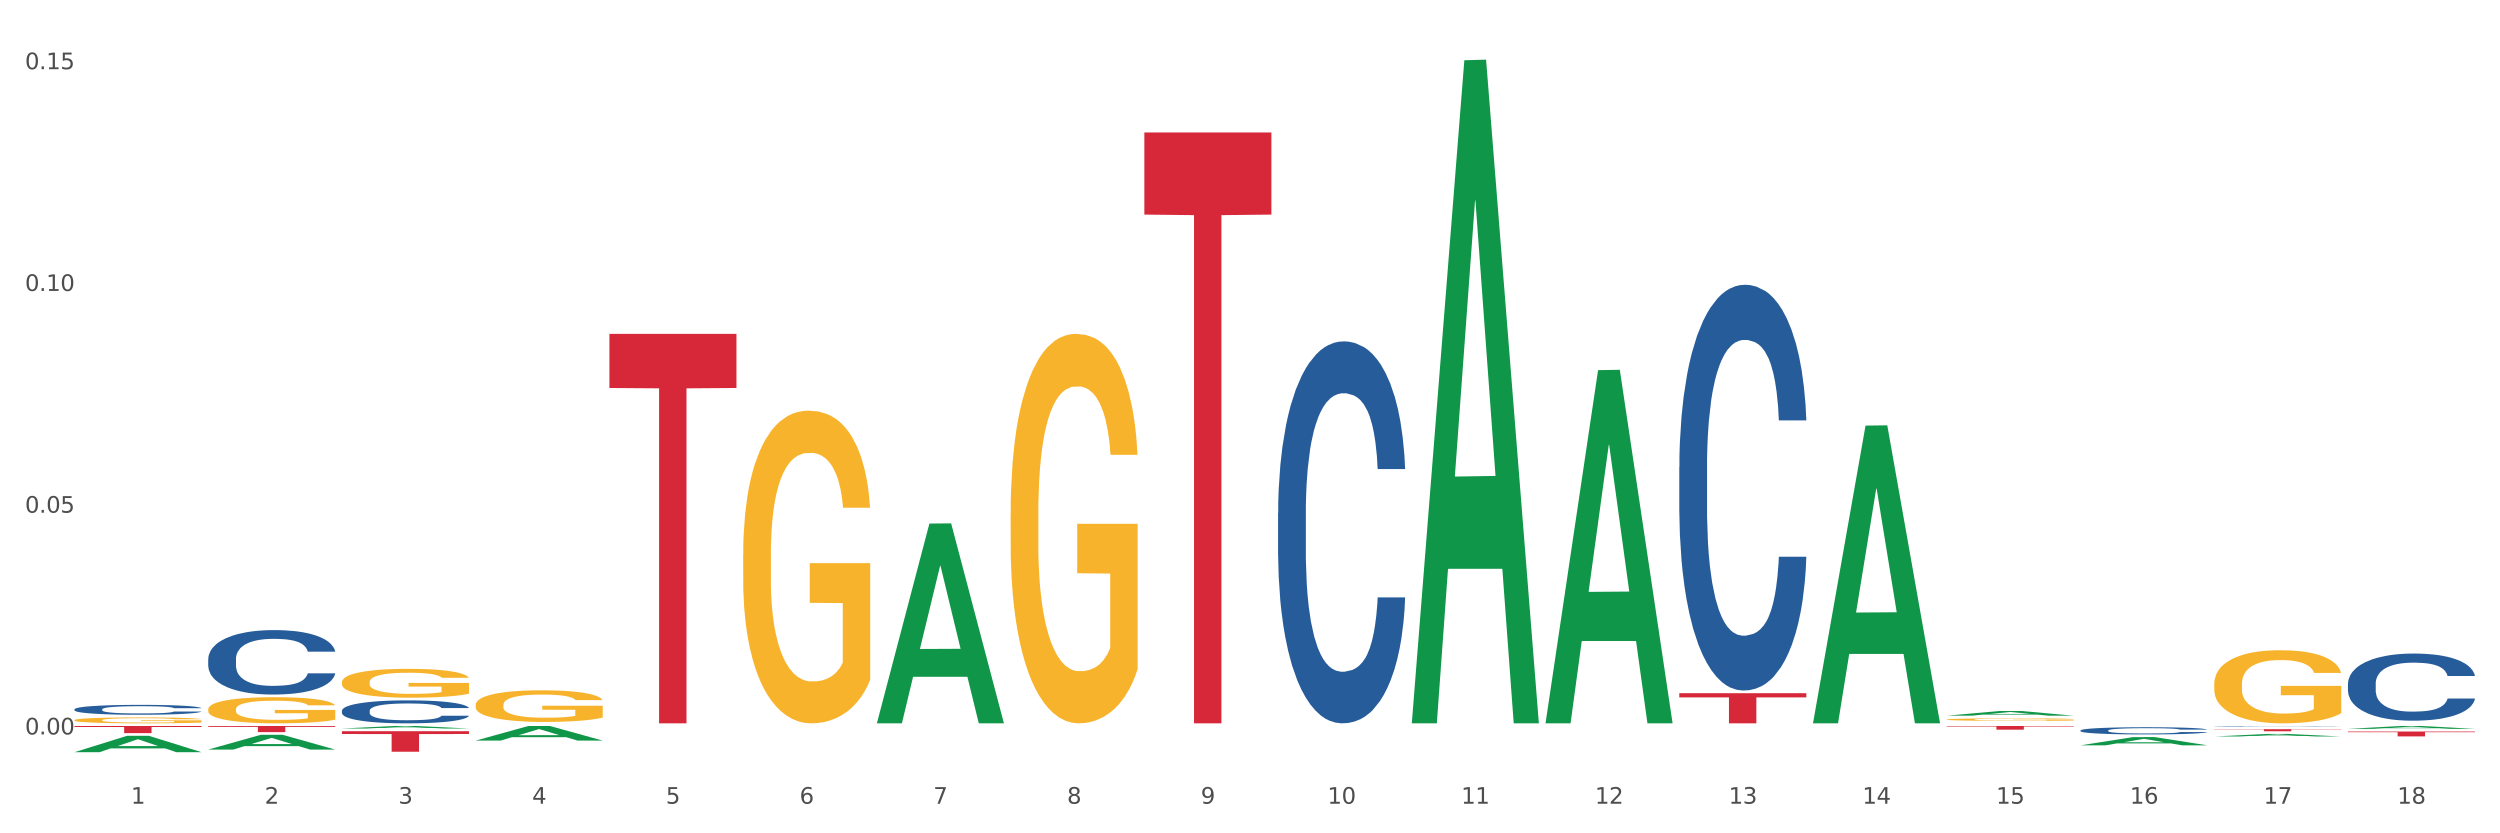 <?xml version="1.0" encoding="utf-8" standalone="no"?>
<!DOCTYPE svg PUBLIC "-//W3C//DTD SVG 1.1//EN"
  "http://www.w3.org/Graphics/SVG/1.1/DTD/svg11.dtd">
<svg xmlns:xlink="http://www.w3.org/1999/xlink" width="1080pt" height="360pt" viewBox="0 0 1080 360" xmlns="http://www.w3.org/2000/svg" version="1.1">
 <rect x="0" y="0" width="1080" height="360" fill="#333333" stroke="none"/>
 <defs>
  <style type="text/css">*{stroke-linejoin: round; stroke-linecap: butt}</style>
 </defs>
 <g id="figure_1">
  <g id="patch_1">
   <path d="M 0 360 
L 1080 360 
L 1080 0 
L 0 0 
z
" style="fill: #ffffff; stroke: #ffffff; stroke-linejoin: miter"/>
  </g>
  <g id="axes_1">
   <g id="matplotlib.axis_1">
    <g id="xtick_1">
     <g id="text_1">
      <!-- 1 -->
      <g style="fill: #4d4d4d" transform="translate(56.563 347.204) scale(0.096 -0.096)">
       <defs>
        <path id="DejaVuSans-31" d="M 794 531 
L 1825 531 
L 1825 4091 
L 703 3866 
L 703 4441 
L 1819 4666 
L 2450 4666 
L 2450 531 
L 3481 531 
L 3481 0 
L 794 0 
L 794 531 
z
" transform="scale(0.016)"/>
       </defs>
       <use xlink:href="#DejaVuSans-31"/>
      </g>
     </g>
    </g>
    <g id="xtick_2">
     <g id="text_2">
      <!-- 2 -->
      <g style="fill: #4d4d4d" transform="translate(114.336 347.204) scale(0.096 -0.096)">
       <defs>
        <path id="DejaVuSans-32" d="M 1228 531 
L 3431 531 
L 3431 0 
L 469 0 
L 469 531 
Q 828 903 1448 1529 
Q 2069 2156 2228 2338 
Q 2531 2678 2651 2914 
Q 2772 3150 2772 3378 
Q 2772 3750 2511 3984 
Q 2250 4219 1831 4219 
Q 1534 4219 1204 4116 
Q 875 4013 500 3803 
L 500 4441 
Q 881 4594 1212 4672 
Q 1544 4750 1819 4750 
Q 2544 4750 2975 4387 
Q 3406 4025 3406 3419 
Q 3406 3131 3298 2873 
Q 3191 2616 2906 2266 
Q 2828 2175 2409 1742 
Q 1991 1309 1228 531 
z
" transform="scale(0.016)"/>
       </defs>
       <use xlink:href="#DejaVuSans-32"/>
      </g>
     </g>
    </g>
    <g id="xtick_3">
     <g id="text_3">
      <!-- 3 -->
      <g style="fill: #4d4d4d" transform="translate(172.109 347.204) scale(0.096 -0.096)">
       <defs>
        <path id="DejaVuSans-33" d="M 2597 2516 
Q 3050 2419 3304 2112 
Q 3559 1806 3559 1356 
Q 3559 666 3084 287 
Q 2609 -91 1734 -91 
Q 1441 -91 1130 -33 
Q 819 25 488 141 
L 488 750 
Q 750 597 1062 519 
Q 1375 441 1716 441 
Q 2309 441 2620 675 
Q 2931 909 2931 1356 
Q 2931 1769 2642 2001 
Q 2353 2234 1838 2234 
L 1294 2234 
L 1294 2753 
L 1863 2753 
Q 2328 2753 2575 2939 
Q 2822 3125 2822 3475 
Q 2822 3834 2567 4026 
Q 2313 4219 1838 4219 
Q 1578 4219 1281 4162 
Q 984 4106 628 3988 
L 628 4550 
Q 988 4650 1302 4700 
Q 1616 4750 1894 4750 
Q 2613 4750 3031 4423 
Q 3450 4097 3450 3541 
Q 3450 3153 3228 2886 
Q 3006 2619 2597 2516 
z
" transform="scale(0.016)"/>
       </defs>
       <use xlink:href="#DejaVuSans-33"/>
      </g>
     </g>
    </g>
    <g id="xtick_4">
     <g id="text_4">
      <!-- 4 -->
      <g style="fill: #4d4d4d" transform="translate(229.882 347.204) scale(0.096 -0.096)">
       <defs>
        <path id="DejaVuSans-34" d="M 2419 4116 
L 825 1625 
L 2419 1625 
L 2419 4116 
z
M 2253 4666 
L 3047 4666 
L 3047 1625 
L 3713 1625 
L 3713 1100 
L 3047 1100 
L 3047 0 
L 2419 0 
L 2419 1100 
L 313 1100 
L 313 1709 
L 2253 4666 
z
" transform="scale(0.016)"/>
       </defs>
       <use xlink:href="#DejaVuSans-34"/>
      </g>
     </g>
    </g>
    <g id="xtick_5">
     <g id="text_5">
      <!-- 5 -->
      <g style="fill: #4d4d4d" transform="translate(287.655 347.204) scale(0.096 -0.096)">
       <defs>
        <path id="DejaVuSans-35" d="M 691 4666 
L 3169 4666 
L 3169 4134 
L 1269 4134 
L 1269 2991 
Q 1406 3038 1543 3061 
Q 1681 3084 1819 3084 
Q 2600 3084 3056 2656 
Q 3513 2228 3513 1497 
Q 3513 744 3044 326 
Q 2575 -91 1722 -91 
Q 1428 -91 1123 -41 
Q 819 9 494 109 
L 494 744 
Q 775 591 1075 516 
Q 1375 441 1709 441 
Q 2250 441 2565 725 
Q 2881 1009 2881 1497 
Q 2881 1984 2565 2268 
Q 2250 2553 1709 2553 
Q 1456 2553 1204 2497 
Q 953 2441 691 2322 
L 691 4666 
z
" transform="scale(0.016)"/>
       </defs>
       <use xlink:href="#DejaVuSans-35"/>
      </g>
     </g>
    </g>
    <g id="xtick_6">
     <g id="text_6">
      <!-- 6 -->
      <g style="fill: #4d4d4d" transform="translate(345.428 347.204) scale(0.096 -0.096)">
       <defs>
        <path id="DejaVuSans-36" d="M 2113 2584 
Q 1688 2584 1439 2293 
Q 1191 2003 1191 1497 
Q 1191 994 1439 701 
Q 1688 409 2113 409 
Q 2538 409 2786 701 
Q 3034 994 3034 1497 
Q 3034 2003 2786 2293 
Q 2538 2584 2113 2584 
z
M 3366 4563 
L 3366 3988 
Q 3128 4100 2886 4159 
Q 2644 4219 2406 4219 
Q 1781 4219 1451 3797 
Q 1122 3375 1075 2522 
Q 1259 2794 1537 2939 
Q 1816 3084 2150 3084 
Q 2853 3084 3261 2657 
Q 3669 2231 3669 1497 
Q 3669 778 3244 343 
Q 2819 -91 2113 -91 
Q 1303 -91 875 529 
Q 447 1150 447 2328 
Q 447 3434 972 4092 
Q 1497 4750 2381 4750 
Q 2619 4750 2861 4703 
Q 3103 4656 3366 4563 
z
" transform="scale(0.016)"/>
       </defs>
       <use xlink:href="#DejaVuSans-36"/>
      </g>
     </g>
    </g>
    <g id="xtick_7">
     <g id="text_7">
      <!-- 7 -->
      <g style="fill: #4d4d4d" transform="translate(403.201 347.204) scale(0.096 -0.096)">
       <defs>
        <path id="DejaVuSans-37" d="M 525 4666 
L 3525 4666 
L 3525 4397 
L 1831 0 
L 1172 0 
L 2766 4134 
L 525 4134 
L 525 4666 
z
" transform="scale(0.016)"/>
       </defs>
       <use xlink:href="#DejaVuSans-37"/>
      </g>
     </g>
    </g>
    <g id="xtick_8">
     <g id="text_8">
      <!-- 8 -->
      <g style="fill: #4d4d4d" transform="translate(460.974 347.204) scale(0.096 -0.096)">
       <defs>
        <path id="DejaVuSans-38" d="M 2034 2216 
Q 1584 2216 1326 1975 
Q 1069 1734 1069 1313 
Q 1069 891 1326 650 
Q 1584 409 2034 409 
Q 2484 409 2743 651 
Q 3003 894 3003 1313 
Q 3003 1734 2745 1975 
Q 2488 2216 2034 2216 
z
M 1403 2484 
Q 997 2584 770 2862 
Q 544 3141 544 3541 
Q 544 4100 942 4425 
Q 1341 4750 2034 4750 
Q 2731 4750 3128 4425 
Q 3525 4100 3525 3541 
Q 3525 3141 3298 2862 
Q 3072 2584 2669 2484 
Q 3125 2378 3379 2068 
Q 3634 1759 3634 1313 
Q 3634 634 3220 271 
Q 2806 -91 2034 -91 
Q 1263 -91 848 271 
Q 434 634 434 1313 
Q 434 1759 690 2068 
Q 947 2378 1403 2484 
z
M 1172 3481 
Q 1172 3119 1398 2916 
Q 1625 2713 2034 2713 
Q 2441 2713 2670 2916 
Q 2900 3119 2900 3481 
Q 2900 3844 2670 4047 
Q 2441 4250 2034 4250 
Q 1625 4250 1398 4047 
Q 1172 3844 1172 3481 
z
" transform="scale(0.016)"/>
       </defs>
       <use xlink:href="#DejaVuSans-38"/>
      </g>
     </g>
    </g>
    <g id="xtick_9">
     <g id="text_9">
      <!-- 9 -->
      <g style="fill: #4d4d4d" transform="translate(518.747 347.204) scale(0.096 -0.096)">
       <defs>
        <path id="DejaVuSans-39" d="M 703 97 
L 703 672 
Q 941 559 1184 500 
Q 1428 441 1663 441 
Q 2288 441 2617 861 
Q 2947 1281 2994 2138 
Q 2813 1869 2534 1725 
Q 2256 1581 1919 1581 
Q 1219 1581 811 2004 
Q 403 2428 403 3163 
Q 403 3881 828 4315 
Q 1253 4750 1959 4750 
Q 2769 4750 3195 4129 
Q 3622 3509 3622 2328 
Q 3622 1225 3098 567 
Q 2575 -91 1691 -91 
Q 1453 -91 1209 -44 
Q 966 3 703 97 
z
M 1959 2075 
Q 2384 2075 2632 2365 
Q 2881 2656 2881 3163 
Q 2881 3666 2632 3958 
Q 2384 4250 1959 4250 
Q 1534 4250 1286 3958 
Q 1038 3666 1038 3163 
Q 1038 2656 1286 2365 
Q 1534 2075 1959 2075 
z
" transform="scale(0.016)"/>
       </defs>
       <use xlink:href="#DejaVuSans-39"/>
      </g>
     </g>
    </g>
    <g id="xtick_10">
     <g id="text_10">
      <!-- 10 -->
      <g style="fill: #4d4d4d" transform="translate(573.466 347.204) scale(0.096 -0.096)">
       <defs>
        <path id="DejaVuSans-30" d="M 2034 4250 
Q 1547 4250 1301 3770 
Q 1056 3291 1056 2328 
Q 1056 1369 1301 889 
Q 1547 409 2034 409 
Q 2525 409 2770 889 
Q 3016 1369 3016 2328 
Q 3016 3291 2770 3770 
Q 2525 4250 2034 4250 
z
M 2034 4750 
Q 2819 4750 3233 4129 
Q 3647 3509 3647 2328 
Q 3647 1150 3233 529 
Q 2819 -91 2034 -91 
Q 1250 -91 836 529 
Q 422 1150 422 2328 
Q 422 3509 836 4129 
Q 1250 4750 2034 4750 
z
" transform="scale(0.016)"/>
       </defs>
       <use xlink:href="#DejaVuSans-31"/>
       <use xlink:href="#DejaVuSans-30" transform="translate(63.623 0)"/>
      </g>
     </g>
    </g>
    <g id="xtick_11">
     <g id="text_11">
      <!-- 11 -->
      <g style="fill: #4d4d4d" transform="translate(631.239 347.204) scale(0.096 -0.096)">
       <use xlink:href="#DejaVuSans-31"/>
       <use xlink:href="#DejaVuSans-31" transform="translate(63.623 0)"/>
      </g>
     </g>
    </g>
    <g id="xtick_12">
     <g id="text_12">
      <!-- 12 -->
      <g style="fill: #4d4d4d" transform="translate(689.012 347.204) scale(0.096 -0.096)">
       <use xlink:href="#DejaVuSans-31"/>
       <use xlink:href="#DejaVuSans-32" transform="translate(63.623 0)"/>
      </g>
     </g>
    </g>
    <g id="xtick_13">
     <g id="text_13">
      <!-- 13 -->
      <g style="fill: #4d4d4d" transform="translate(746.785 347.204) scale(0.096 -0.096)">
       <use xlink:href="#DejaVuSans-31"/>
       <use xlink:href="#DejaVuSans-33" transform="translate(63.623 0)"/>
      </g>
     </g>
    </g>
    <g id="xtick_14">
     <g id="text_14">
      <!-- 14 -->
      <g style="fill: #4d4d4d" transform="translate(804.558 347.204) scale(0.096 -0.096)">
       <use xlink:href="#DejaVuSans-31"/>
       <use xlink:href="#DejaVuSans-34" transform="translate(63.623 0)"/>
      </g>
     </g>
    </g>
    <g id="xtick_15">
     <g id="text_15">
      <!-- 15 -->
      <g style="fill: #4d4d4d" transform="translate(862.331 347.204) scale(0.096 -0.096)">
       <use xlink:href="#DejaVuSans-31"/>
       <use xlink:href="#DejaVuSans-35" transform="translate(63.623 0)"/>
      </g>
     </g>
    </g>
    <g id="xtick_16">
     <g id="text_16">
      <!-- 16 -->
      <g style="fill: #4d4d4d" transform="translate(920.104 347.204) scale(0.096 -0.096)">
       <use xlink:href="#DejaVuSans-31"/>
       <use xlink:href="#DejaVuSans-36" transform="translate(63.623 0)"/>
      </g>
     </g>
    </g>
    <g id="xtick_17">
     <g id="text_17">
      <!-- 17 -->
      <g style="fill: #4d4d4d" transform="translate(977.877 347.204) scale(0.096 -0.096)">
       <use xlink:href="#DejaVuSans-31"/>
       <use xlink:href="#DejaVuSans-37" transform="translate(63.623 0)"/>
      </g>
     </g>
    </g>
    <g id="xtick_18">
     <g id="text_18">
      <!-- 18 -->
      <g style="fill: #4d4d4d" transform="translate(1035.65 347.204) scale(0.096 -0.096)">
       <use xlink:href="#DejaVuSans-31"/>
       <use xlink:href="#DejaVuSans-38" transform="translate(63.623 0)"/>
      </g>
     </g>
    </g>
    <g id="xtick_19"/>
    <g id="xtick_20"/>
    <g id="xtick_21"/>
    <g id="xtick_22"/>
    <g id="xtick_23"/>
    <g id="xtick_24"/>
    <g id="xtick_25"/>
    <g id="xtick_26"/>
    <g id="xtick_27"/>
    <g id="xtick_28"/>
    <g id="xtick_29"/>
    <g id="xtick_30"/>
    <g id="xtick_31"/>
    <g id="xtick_32"/>
    <g id="xtick_33"/>
    <g id="xtick_34"/>
    <g id="xtick_35"/>
   </g>
   <g id="matplotlib.axis_2">
    <g id="ytick_1">
     <g id="text_19">
      <!-- 0.00 -->
      <g style="fill: #4d4d4d" transform="translate(10.8 317.281) scale(0.096 -0.096)">
       <defs>
        <path id="DejaVuSans-2e" d="M 684 794 
L 1344 794 
L 1344 0 
L 684 0 
L 684 794 
z
" transform="scale(0.016)"/>
       </defs>
       <use xlink:href="#DejaVuSans-30"/>
       <use xlink:href="#DejaVuSans-2e" transform="translate(63.623 0)"/>
       <use xlink:href="#DejaVuSans-30" transform="translate(95.41 0)"/>
       <use xlink:href="#DejaVuSans-30" transform="translate(159.033 0)"/>
      </g>
     </g>
    </g>
    <g id="ytick_2">
     <g id="text_20">
      <!-- 0.05 -->
      <g style="fill: #4d4d4d" transform="translate(10.8 221.487) scale(0.096 -0.096)">
       <use xlink:href="#DejaVuSans-30"/>
       <use xlink:href="#DejaVuSans-2e" transform="translate(63.623 0)"/>
       <use xlink:href="#DejaVuSans-30" transform="translate(95.41 0)"/>
       <use xlink:href="#DejaVuSans-35" transform="translate(159.033 0)"/>
      </g>
     </g>
    </g>
    <g id="ytick_3">
     <g id="text_21">
      <!-- 0.10 -->
      <g style="fill: #4d4d4d" transform="translate(10.8 125.693) scale(0.096 -0.096)">
       <use xlink:href="#DejaVuSans-30"/>
       <use xlink:href="#DejaVuSans-2e" transform="translate(63.623 0)"/>
       <use xlink:href="#DejaVuSans-31" transform="translate(95.41 0)"/>
       <use xlink:href="#DejaVuSans-30" transform="translate(159.033 0)"/>
      </g>
     </g>
    </g>
    <g id="ytick_4">
     <g id="text_22">
      <!-- 0.15 -->
      <g style="fill: #4d4d4d" transform="translate(10.8 29.899) scale(0.096 -0.096)">
       <use xlink:href="#DejaVuSans-30"/>
       <use xlink:href="#DejaVuSans-2e" transform="translate(63.623 0)"/>
       <use xlink:href="#DejaVuSans-31" transform="translate(95.41 0)"/>
       <use xlink:href="#DejaVuSans-35" transform="translate(159.033 0)"/>
      </g>
     </g>
    </g>
    <g id="ytick_5"/>
    <g id="ytick_6"/>
    <g id="ytick_7"/>
   </g>
   <g id="PolyCollection_1">
    <path d="M 32.175 324.936 
L 32.232 324.93 
L 54.864 317.868 
L 64.257 317.861 
L 87.059 324.95 
L 76.196 324.95 
L 71.273 323.299 
L 47.905 323.299 
L 47.735 323.326 
L 42.982 324.95 
L 32.175 324.95 
L 32.175 324.936 
L 50.847 322.314 
L 68.331 322.307 
L 59.674 319.372 
L 59.561 319.359 
L 59.447 319.379 
L 50.79 322.307 
L 50.847 322.314 
L 32.175 324.936 
z
" clip-path="url(#pcea6361588)" style="fill: #109648"/>
    <path d="M 89.948 323.81 
L 90.005 323.804 
L 112.637 317.432 
L 122.03 317.426 
L 144.832 323.822 
L 133.969 323.822 
L 129.046 322.332 
L 105.678 322.332 
L 105.508 322.356 
L 100.755 323.822 
L 89.948 323.822 
L 89.948 323.81 
L 108.62 321.444 
L 126.104 321.438 
L 117.447 318.789 
L 117.334 318.777 
L 117.22 318.795 
L 108.563 321.438 
L 108.62 321.444 
L 89.948 323.81 
z
" clip-path="url(#pcea6361588)" style="fill: #109648"/>
    <path d="M 147.721 314.713 
L 147.778 314.712 
L 170.41 313.635 
L 179.803 313.634 
L 202.605 314.716 
L 191.742 314.716 
L 186.819 314.464 
L 163.451 314.464 
L 163.281 314.468 
L 158.528 314.716 
L 147.721 314.716 
L 147.721 314.713 
L 166.393 314.313 
L 183.877 314.312 
L 175.22 313.864 
L 175.107 313.862 
L 174.993 313.865 
L 166.336 314.312 
L 166.393 314.313 
L 147.721 314.713 
z
" clip-path="url(#pcea6361588)" style="fill: #109648"/>
    <path d="M 205.494 319.926 
L 205.551 319.92 
L 228.183 313.64 
L 237.576 313.634 
L 260.378 319.938 
L 249.515 319.938 
L 244.592 318.47 
L 221.224 318.47 
L 221.054 318.494 
L 216.301 319.938 
L 205.494 319.938 
L 205.494 319.926 
L 224.166 317.594 
L 241.65 317.588 
L 232.993 314.978 
L 232.88 314.966 
L 232.766 314.984 
L 224.109 317.588 
L 224.166 317.594 
L 205.494 319.926 
z
" clip-path="url(#pcea6361588)" style="fill: #109648"/>
    <path d="M 378.813 312.32 
L 378.869 312.239 
L 401.502 226.172 
L 410.895 226.091 
L 433.697 312.482 
L 422.834 312.482 
L 417.911 292.365 
L 394.543 292.365 
L 394.373 292.69 
L 389.62 312.482 
L 378.813 312.482 
L 378.813 312.32 
L 397.485 280.36 
L 414.969 280.278 
L 406.312 244.505 
L 406.198 244.343 
L 406.085 244.586 
L 397.428 280.278 
L 397.485 280.36 
L 378.813 312.32 
z
" clip-path="url(#pcea6361588)" style="fill: #109648"/>
    <path d="M 609.905 311.944 
L 609.961 311.675 
L 632.594 26.029 
L 641.987 25.759 
L 664.789 312.482 
L 653.925 312.482 
L 649.003 245.715 
L 625.635 245.715 
L 625.465 246.792 
L 620.712 312.482 
L 609.905 312.482 
L 609.905 311.944 
L 628.577 205.87 
L 646.061 205.601 
L 637.404 86.873 
L 637.29 86.335 
L 637.177 87.142 
L 628.52 205.601 
L 628.577 205.87 
L 609.905 311.944 
z
" clip-path="url(#pcea6361588)" style="fill: #109648"/>
    <path d="M 667.678 312.196 
L 667.734 312.052 
L 690.367 159.897 
L 699.76 159.753 
L 722.562 312.482 
L 711.698 312.482 
L 706.776 276.917 
L 683.408 276.917 
L 683.238 277.491 
L 678.485 312.482 
L 667.678 312.482 
L 667.678 312.196 
L 686.35 255.693 
L 703.834 255.55 
L 695.177 192.307 
L 695.063 192.02 
L 694.95 192.45 
L 686.293 255.55 
L 686.35 255.693 
L 667.678 312.196 
z
" clip-path="url(#pcea6361588)" style="fill: #109648"/>
    <path d="M 783.224 312.241 
L 783.28 312.12 
L 805.913 183.858 
L 815.306 183.737 
L 838.108 312.482 
L 827.244 312.482 
L 822.322 282.502 
L 798.953 282.502 
L 798.784 282.986 
L 794.031 312.482 
L 783.224 312.482 
L 783.224 312.241 
L 801.896 264.611 
L 819.38 264.49 
L 810.722 211.178 
L 810.609 210.936 
L 810.496 211.299 
L 801.839 264.49 
L 801.896 264.611 
L 783.224 312.241 
z
" clip-path="url(#pcea6361588)" style="fill: #109648"/>
    <path d="M 840.997 309.175 
L 841.053 309.173 
L 863.686 307.154 
L 873.079 307.152 
L 895.881 309.178 
L 885.017 309.178 
L 880.095 308.706 
L 856.726 308.706 
L 856.557 308.714 
L 851.804 309.178 
L 840.997 309.178 
L 840.997 309.175 
L 859.669 308.425 
L 877.152 308.423 
L 868.495 307.584 
L 868.382 307.58 
L 868.269 307.586 
L 859.612 308.423 
L 859.669 308.425 
L 840.997 309.175 
z
" clip-path="url(#pcea6361588)" style="fill: #109648"/>
    <path d="M 898.77 321.984 
L 898.826 321.981 
L 921.459 318.429 
L 930.852 318.425 
L 953.654 321.991 
L 942.79 321.991 
L 937.868 321.161 
L 914.499 321.161 
L 914.33 321.174 
L 909.577 321.991 
L 898.77 321.991 
L 898.77 321.984 
L 917.442 320.665 
L 934.925 320.662 
L 926.268 319.185 
L 926.155 319.179 
L 926.042 319.189 
L 917.385 320.662 
L 917.442 320.665 
L 898.77 321.984 
z
" clip-path="url(#pcea6361588)" style="fill: #109648"/>
    <path d="M 956.543 318.164 
L 956.599 318.163 
L 979.232 317.07 
L 988.625 317.069 
L 1011.427 318.166 
L 1000.563 318.166 
L 995.641 317.91 
L 972.272 317.91 
L 972.103 317.914 
L 967.35 318.166 
L 956.543 318.166 
L 956.543 318.164 
L 975.215 317.758 
L 992.698 317.757 
L 984.041 317.302 
L 983.928 317.3 
L 983.815 317.303 
L 975.158 317.757 
L 975.215 317.758 
L 956.543 318.164 
z
" clip-path="url(#pcea6361588)" style="fill: #109648"/>
    <path d="M 1014.316 314.865 
L 1014.372 314.864 
L 1037.005 313.635 
L 1046.398 313.634 
L 1069.2 314.868 
L 1058.336 314.868 
L 1053.414 314.58 
L 1030.045 314.58 
L 1029.876 314.585 
L 1025.123 314.868 
L 1014.316 314.868 
L 1014.316 314.865 
L 1032.988 314.409 
L 1050.471 314.408 
L 1041.814 313.897 
L 1041.701 313.895 
L 1041.588 313.898 
L 1032.931 314.408 
L 1032.988 314.409 
L 1014.316 314.865 
z
" clip-path="url(#pcea6361588)" style="fill: #109648"/>
    <path d="M 956.543 313.739 
L 956.608 313.738 
L 956.608 313.732 
L 956.802 313.724 
L 957.516 313.709 
L 958.424 313.698 
L 959.981 313.685 
L 960.824 313.679 
L 961.927 313.673 
L 964.198 313.663 
L 966.793 313.655 
L 968.609 313.65 
L 969.972 313.647 
L 973.021 313.642 
L 974.773 313.639 
L 976.589 313.638 
L 978.146 313.636 
L 980.741 313.635 
L 982.817 313.634 
L 985.217 313.634 
L 987.229 313.634 
L 989.888 313.635 
L 993.781 313.638 
L 995.273 313.639 
L 997.284 313.642 
L 999.36 313.645 
L 1001.047 313.648 
L 1002.993 313.653 
L 1005.004 313.66 
L 1006.951 313.668 
L 1008.313 313.675 
L 1009.416 313.683 
L 1010.389 313.693 
L 1011.103 313.703 
L 1011.427 313.712 
L 999.555 313.712 
L 999.231 313.704 
L 998.582 313.695 
L 997.933 313.69 
L 997.219 313.685 
L 996.116 313.68 
L 995.143 313.676 
L 993.521 313.672 
L 992.029 313.67 
L 990.797 313.668 
L 989.305 313.667 
L 986.126 313.666 
L 983.855 313.666 
L 982.428 313.666 
L 980.676 313.667 
L 979.184 313.669 
L 977.432 313.671 
L 976.07 313.674 
L 974.708 313.678 
L 973.929 313.68 
L 972.761 313.685 
L 971.983 313.689 
L 970.945 313.695 
L 970.361 313.7 
L 969.323 313.712 
L 968.869 313.721 
L 968.674 313.727 
L 968.545 313.734 
L 968.545 313.767 
L 968.934 313.782 
L 969.258 313.788 
L 969.777 313.795 
L 970.75 313.805 
L 972.178 313.814 
L 973.67 313.821 
L 974.902 313.825 
L 976.07 313.828 
L 977.238 313.83 
L 978.665 313.832 
L 979.833 313.833 
L 981.584 313.835 
L 983.66 313.835 
L 985.282 313.835 
L 988.591 313.834 
L 990.083 313.833 
L 991.51 313.832 
L 993.067 313.829 
L 994.3 313.827 
L 995.014 313.825 
L 996.181 313.821 
L 997.09 313.817 
L 997.868 313.812 
L 998.387 313.807 
L 998.971 313.801 
L 999.425 313.794 
L 999.555 313.79 
L 1011.427 313.79 
L 1011.168 313.798 
L 1010.713 313.805 
L 1009.805 313.815 
L 1009.092 313.821 
L 1007.989 313.828 
L 1006.821 313.834 
L 1005.199 313.84 
L 1003.707 313.845 
L 1002.15 313.849 
L 1000.463 313.853 
L 997.414 313.859 
L 996.311 313.86 
L 993.976 313.863 
L 992.159 313.864 
L 989.499 313.866 
L 986.774 313.867 
L 983.92 313.867 
L 981.39 313.866 
L 978.6 313.865 
L 976.849 313.864 
L 974.902 313.862 
L 972.632 313.859 
L 970.491 313.855 
L 968.48 313.851 
L 966.598 313.846 
L 964.847 313.841 
L 962.576 313.831 
L 960.889 313.822 
L 959.657 313.814 
L 958.813 313.807 
L 957.97 313.798 
L 957.516 313.792 
L 956.802 313.777 
L 956.543 313.763 
L 956.543 313.739 
z
" clip-path="url(#pcea6361588)" style="fill: #255c99"/>
    <path d="M 898.77 315.56 
L 898.835 315.557 
L 898.835 315.477 
L 899.029 315.369 
L 899.743 315.17 
L 900.651 315.02 
L 902.208 314.844 
L 903.051 314.77 
L 904.154 314.687 
L 906.425 314.554 
L 909.02 314.44 
L 910.836 314.377 
L 912.199 314.338 
L 915.248 314.267 
L 917 314.235 
L 918.816 314.21 
L 920.373 314.193 
L 922.968 314.173 
L 925.044 314.164 
L 927.444 314.161 
L 929.456 314.164 
L 932.116 314.176 
L 936.008 314.21 
L 937.5 314.23 
L 939.511 314.264 
L 941.587 314.309 
L 943.274 314.355 
L 945.22 314.42 
L 947.231 314.505 
L 949.178 314.613 
L 950.54 314.713 
L 951.643 314.818 
L 952.616 314.946 
L 953.33 315.085 
L 953.654 315.202 
L 941.782 315.202 
L 941.458 315.096 
L 940.809 314.983 
L 940.16 314.906 
L 939.446 314.844 
L 938.344 314.772 
L 937.37 314.727 
L 935.749 314.673 
L 934.256 314.639 
L 933.024 314.619 
L 931.532 314.602 
L 928.353 314.585 
L 926.082 314.585 
L 924.655 314.591 
L 922.903 314.605 
L 921.411 314.625 
L 919.659 314.659 
L 918.297 314.696 
L 916.935 314.744 
L 916.156 314.778 
L 914.988 314.841 
L 914.21 314.892 
L 913.172 314.98 
L 912.588 315.042 
L 911.55 315.204 
L 911.096 315.324 
L 910.901 315.406 
L 910.772 315.497 
L 910.772 315.941 
L 911.161 316.14 
L 911.485 316.225 
L 912.004 316.322 
L 912.977 316.447 
L 914.405 316.569 
L 915.897 316.657 
L 917.129 316.711 
L 918.297 316.751 
L 919.465 316.782 
L 920.892 316.81 
L 922.06 316.827 
L 923.811 316.845 
L 925.887 316.853 
L 927.509 316.853 
L 930.818 316.839 
L 932.31 316.825 
L 933.737 316.805 
L 935.294 316.773 
L 936.527 316.739 
L 937.241 316.714 
L 938.408 316.66 
L 939.317 316.603 
L 940.095 316.538 
L 940.614 316.481 
L 941.198 316.395 
L 941.652 316.299 
L 941.782 316.248 
L 953.654 316.248 
L 953.395 316.35 
L 952.94 316.449 
L 952.032 316.583 
L 951.319 316.66 
L 950.216 316.754 
L 949.048 316.833 
L 947.426 316.921 
L 945.934 316.987 
L 944.377 317.043 
L 942.69 317.095 
L 939.641 317.166 
L 938.538 317.186 
L 936.203 317.22 
L 934.386 317.24 
L 931.726 317.26 
L 929.002 317.271 
L 926.147 317.274 
L 923.617 317.268 
L 920.827 317.251 
L 919.076 317.234 
L 917.129 317.208 
L 914.859 317.169 
L 912.718 317.12 
L 910.707 317.063 
L 908.825 316.998 
L 907.074 316.924 
L 904.803 316.802 
L 903.116 316.683 
L 901.884 316.572 
L 901.04 316.478 
L 900.197 316.358 
L 899.743 316.276 
L 899.029 316.077 
L 898.77 315.892 
L 898.77 315.56 
z
" clip-path="url(#pcea6361588)" style="fill: #255c99"/>
    <path d="M 1014.316 295.367 
L 1014.381 295.34 
L 1014.381 294.599 
L 1014.575 293.592 
L 1015.289 291.738 
L 1016.197 290.333 
L 1017.754 288.691 
L 1018.597 288.002 
L 1019.7 287.234 
L 1021.971 285.989 
L 1024.566 284.929 
L 1026.382 284.346 
L 1027.745 283.976 
L 1030.794 283.313 
L 1032.546 283.022 
L 1034.362 282.783 
L 1035.919 282.624 
L 1038.514 282.439 
L 1040.59 282.36 
L 1042.99 282.333 
L 1045.002 282.36 
L 1047.661 282.466 
L 1051.554 282.783 
L 1053.046 282.969 
L 1055.057 283.287 
L 1057.133 283.711 
L 1058.82 284.134 
L 1060.766 284.744 
L 1062.777 285.539 
L 1064.724 286.545 
L 1066.086 287.472 
L 1067.189 288.453 
L 1068.162 289.645 
L 1068.876 290.943 
L 1069.2 292.029 
L 1057.328 292.029 
L 1057.003 291.049 
L 1056.355 289.989 
L 1055.706 289.274 
L 1054.992 288.691 
L 1053.889 288.029 
L 1052.916 287.605 
L 1051.294 287.102 
L 1049.802 286.784 
L 1048.57 286.598 
L 1047.078 286.439 
L 1043.899 286.28 
L 1041.628 286.28 
L 1040.201 286.333 
L 1038.449 286.466 
L 1036.957 286.651 
L 1035.205 286.969 
L 1033.843 287.313 
L 1032.481 287.764 
L 1031.702 288.082 
L 1030.534 288.665 
L 1029.756 289.141 
L 1028.718 289.963 
L 1028.134 290.545 
L 1027.096 292.055 
L 1026.642 293.168 
L 1026.447 293.936 
L 1026.318 294.784 
L 1026.318 298.917 
L 1026.707 300.771 
L 1027.031 301.566 
L 1027.55 302.467 
L 1028.523 303.632 
L 1029.951 304.771 
L 1031.443 305.592 
L 1032.675 306.096 
L 1033.843 306.467 
L 1035.011 306.758 
L 1036.438 307.023 
L 1037.606 307.182 
L 1039.357 307.341 
L 1041.433 307.42 
L 1043.055 307.42 
L 1046.364 307.288 
L 1047.856 307.155 
L 1049.283 306.97 
L 1050.84 306.679 
L 1052.073 306.361 
L 1052.787 306.122 
L 1053.954 305.619 
L 1054.863 305.089 
L 1055.641 304.48 
L 1056.16 303.95 
L 1056.744 303.155 
L 1057.198 302.255 
L 1057.328 301.778 
L 1069.2 301.778 
L 1068.94 302.731 
L 1068.486 303.659 
L 1067.578 304.904 
L 1066.864 305.619 
L 1065.762 306.493 
L 1064.594 307.235 
L 1062.972 308.056 
L 1061.48 308.665 
L 1059.923 309.195 
L 1058.236 309.672 
L 1055.187 310.334 
L 1054.084 310.52 
L 1051.749 310.838 
L 1049.932 311.023 
L 1047.272 311.209 
L 1044.547 311.315 
L 1041.693 311.341 
L 1039.163 311.288 
L 1036.373 311.129 
L 1034.622 310.97 
L 1032.675 310.732 
L 1030.405 310.361 
L 1028.264 309.911 
L 1026.253 309.381 
L 1024.371 308.771 
L 1022.62 308.083 
L 1020.349 306.944 
L 1018.662 305.831 
L 1017.43 304.798 
L 1016.586 303.924 
L 1015.743 302.811 
L 1015.289 302.043 
L 1014.575 300.188 
L 1014.316 298.466 
L 1014.316 295.367 
z
" clip-path="url(#pcea6361588)" style="fill: #255c99"/>
    <path d="M 725.451 201.781 
L 725.516 201.62 
L 725.516 197.138 
L 725.71 191.055 
L 726.424 179.85 
L 727.332 171.366 
L 728.889 161.441 
L 729.733 157.279 
L 730.835 152.636 
L 733.106 145.113 
L 735.701 138.71 
L 737.518 135.188 
L 738.88 132.947 
L 741.929 128.945 
L 743.681 127.184 
L 745.497 125.743 
L 747.054 124.783 
L 749.649 123.662 
L 751.725 123.182 
L 754.126 123.022 
L 756.137 123.182 
L 758.797 123.822 
L 762.689 125.743 
L 764.181 126.864 
L 766.192 128.785 
L 768.268 131.346 
L 769.955 133.907 
L 771.901 137.589 
L 773.912 142.391 
L 775.859 148.474 
L 777.221 154.077 
L 778.324 160 
L 779.297 167.204 
L 780.011 175.047 
L 780.335 181.611 
L 768.463 181.611 
L 768.139 175.688 
L 767.49 169.285 
L 766.841 164.962 
L 766.127 161.441 
L 765.025 157.439 
L 764.051 154.877 
L 762.43 151.836 
L 760.937 149.915 
L 759.705 148.794 
L 758.213 147.834 
L 755.034 146.874 
L 752.763 146.874 
L 751.336 147.194 
L 749.584 147.994 
L 748.092 149.115 
L 746.341 151.036 
L 744.978 153.117 
L 743.616 155.838 
L 742.837 157.759 
L 741.67 161.281 
L 740.891 164.162 
L 739.853 169.124 
L 739.269 172.646 
L 738.231 181.771 
L 737.777 188.494 
L 737.582 193.136 
L 737.453 198.259 
L 737.453 223.231 
L 737.842 234.437 
L 738.166 239.239 
L 738.685 244.682 
L 739.658 251.725 
L 741.086 258.609 
L 742.578 263.571 
L 743.81 266.612 
L 744.978 268.854 
L 746.146 270.614 
L 747.573 272.215 
L 748.741 273.176 
L 750.493 274.136 
L 752.569 274.616 
L 754.19 274.616 
L 757.499 273.816 
L 758.991 273.016 
L 760.418 271.895 
L 761.975 270.134 
L 763.208 268.213 
L 763.922 266.773 
L 765.089 263.731 
L 765.998 260.529 
L 766.776 256.848 
L 767.295 253.646 
L 767.879 248.844 
L 768.333 243.401 
L 768.463 240.52 
L 780.335 240.52 
L 780.076 246.282 
L 779.621 251.885 
L 778.713 259.409 
L 778 263.731 
L 776.897 269.014 
L 775.729 273.496 
L 774.107 278.458 
L 772.615 282.14 
L 771.058 285.342 
L 769.371 288.223 
L 766.322 292.225 
L 765.219 293.346 
L 762.884 295.267 
L 761.067 296.387 
L 758.407 297.508 
L 755.683 298.148 
L 752.828 298.308 
L 750.298 297.988 
L 747.508 297.027 
L 745.757 296.067 
L 743.81 294.626 
L 741.54 292.385 
L 739.399 289.664 
L 737.388 286.462 
L 735.506 282.78 
L 733.755 278.618 
L 731.484 271.735 
L 729.797 265.012 
L 728.565 258.769 
L 727.721 253.486 
L 726.878 246.763 
L 726.424 242.12 
L 725.71 230.915 
L 725.451 220.51 
L 725.451 201.781 
z
" clip-path="url(#pcea6361588)" style="fill: #255c99"/>
    <path d="M 147.721 307.018 
L 147.786 307.009 
L 147.786 306.755 
L 147.98 306.411 
L 148.694 305.777 
L 149.602 305.296 
L 151.159 304.735 
L 152.003 304.499 
L 153.106 304.236 
L 155.376 303.81 
L 157.971 303.448 
L 159.788 303.248 
L 161.15 303.122 
L 164.199 302.895 
L 165.951 302.795 
L 167.767 302.714 
L 169.324 302.659 
L 171.919 302.596 
L 173.995 302.569 
L 176.396 302.56 
L 178.407 302.569 
L 181.067 302.605 
L 184.959 302.714 
L 186.451 302.777 
L 188.463 302.886 
L 190.539 303.031 
L 192.225 303.176 
L 194.172 303.384 
L 196.183 303.656 
L 198.129 304.001 
L 199.491 304.318 
L 200.594 304.653 
L 201.567 305.061 
L 202.281 305.505 
L 202.605 305.876 
L 190.733 305.876 
L 190.409 305.541 
L 189.76 305.179 
L 189.111 304.934 
L 188.398 304.735 
L 187.295 304.508 
L 186.322 304.363 
L 184.7 304.191 
L 183.208 304.082 
L 181.975 304.019 
L 180.483 303.964 
L 177.304 303.91 
L 175.033 303.91 
L 173.606 303.928 
L 171.854 303.973 
L 170.362 304.037 
L 168.611 304.146 
L 167.248 304.263 
L 165.886 304.417 
L 165.107 304.526 
L 163.94 304.725 
L 163.161 304.889 
L 162.123 305.17 
L 161.539 305.369 
L 160.501 305.885 
L 160.047 306.266 
L 159.853 306.529 
L 159.723 306.819 
L 159.723 308.232 
L 160.112 308.867 
L 160.436 309.139 
L 160.955 309.447 
L 161.929 309.845 
L 163.356 310.235 
L 164.848 310.516 
L 166.081 310.688 
L 167.248 310.815 
L 168.416 310.915 
L 169.843 311.005 
L 171.011 311.06 
L 172.763 311.114 
L 174.839 311.141 
L 176.461 311.141 
L 179.769 311.096 
L 181.261 311.051 
L 182.689 310.987 
L 184.246 310.888 
L 185.478 310.779 
L 186.192 310.697 
L 187.36 310.525 
L 188.268 310.344 
L 189.046 310.135 
L 189.565 309.954 
L 190.149 309.682 
L 190.603 309.374 
L 190.733 309.211 
L 202.605 309.211 
L 202.346 309.537 
L 201.892 309.854 
L 200.983 310.28 
L 200.27 310.525 
L 199.167 310.824 
L 197.999 311.078 
L 196.377 311.359 
L 194.885 311.567 
L 193.328 311.748 
L 191.641 311.912 
L 188.592 312.138 
L 187.489 312.202 
L 185.154 312.31 
L 183.337 312.374 
L 180.678 312.437 
L 177.953 312.473 
L 175.098 312.482 
L 172.568 312.464 
L 169.778 312.41 
L 168.027 312.356 
L 166.081 312.274 
L 163.81 312.147 
L 161.669 311.993 
L 159.658 311.812 
L 157.777 311.603 
L 156.025 311.368 
L 153.754 310.978 
L 152.068 310.598 
L 150.835 310.244 
L 149.992 309.945 
L 149.148 309.565 
L 148.694 309.302 
L 147.98 308.667 
L 147.721 308.078 
L 147.721 307.018 
z
" clip-path="url(#pcea6361588)" style="fill: #255c99"/>
    <path d="M 552.132 221.614 
L 552.197 221.464 
L 552.197 217.244 
L 552.391 211.518 
L 553.105 200.969 
L 554.013 192.983 
L 555.57 183.64 
L 556.414 179.722 
L 557.516 175.351 
L 559.787 168.269 
L 562.382 162.241 
L 564.199 158.926 
L 565.561 156.816 
L 568.61 153.049 
L 570.362 151.391 
L 572.178 150.035 
L 573.735 149.131 
L 576.33 148.076 
L 578.406 147.624 
L 580.807 147.473 
L 582.818 147.624 
L 585.478 148.227 
L 589.37 150.035 
L 590.862 151.09 
L 592.873 152.898 
L 594.949 155.309 
L 596.636 157.72 
L 598.582 161.186 
L 600.594 165.707 
L 602.54 171.433 
L 603.902 176.708 
L 605.005 182.283 
L 605.978 189.065 
L 606.692 196.448 
L 607.016 202.627 
L 595.144 202.627 
L 594.82 197.051 
L 594.171 191.024 
L 593.522 186.955 
L 592.809 183.64 
L 591.706 179.872 
L 590.733 177.461 
L 589.111 174.598 
L 587.619 172.79 
L 586.386 171.735 
L 584.894 170.831 
L 581.715 169.926 
L 579.444 169.926 
L 578.017 170.228 
L 576.265 170.981 
L 574.773 172.036 
L 573.022 173.844 
L 571.659 175.803 
L 570.297 178.365 
L 569.518 180.174 
L 568.351 183.489 
L 567.572 186.201 
L 566.534 190.873 
L 565.95 194.188 
L 564.912 202.778 
L 564.458 209.107 
L 564.263 213.477 
L 564.134 218.299 
L 564.134 241.807 
L 564.523 252.356 
L 564.847 256.877 
L 565.366 262 
L 566.339 268.631 
L 567.767 275.11 
L 569.259 279.782 
L 570.491 282.645 
L 571.659 284.755 
L 572.827 286.412 
L 574.254 287.919 
L 575.422 288.824 
L 577.174 289.728 
L 579.25 290.18 
L 580.871 290.18 
L 584.18 289.426 
L 585.672 288.673 
L 587.1 287.618 
L 588.657 285.96 
L 589.889 284.152 
L 590.603 282.796 
L 591.771 279.933 
L 592.679 276.919 
L 593.457 273.453 
L 593.976 270.439 
L 594.56 265.918 
L 595.014 260.795 
L 595.144 258.082 
L 607.016 258.082 
L 606.757 263.507 
L 606.303 268.781 
L 605.394 275.864 
L 604.681 279.933 
L 603.578 284.906 
L 602.41 289.125 
L 600.788 293.796 
L 599.296 297.262 
L 597.739 300.276 
L 596.052 302.989 
L 593.003 306.756 
L 591.9 307.811 
L 589.565 309.619 
L 587.748 310.674 
L 585.088 311.729 
L 582.364 312.332 
L 579.509 312.482 
L 576.979 312.181 
L 574.189 311.277 
L 572.438 310.373 
L 570.491 309.016 
L 568.221 306.907 
L 566.08 304.345 
L 564.069 301.331 
L 562.187 297.865 
L 560.436 293.947 
L 558.165 287.467 
L 556.478 281.138 
L 555.246 275.261 
L 554.402 270.288 
L 553.559 263.959 
L 553.105 259.589 
L 552.391 249.04 
L 552.132 239.245 
L 552.132 221.614 
z
" clip-path="url(#pcea6361588)" style="fill: #255c99"/>
    <path d="M 89.948 284.712 
L 90.013 284.687 
L 90.013 283.975 
L 90.207 283.008 
L 90.921 281.228 
L 91.829 279.88 
L 93.386 278.303 
L 94.23 277.642 
L 95.333 276.905 
L 97.603 275.709 
L 100.198 274.692 
L 102.015 274.132 
L 103.377 273.776 
L 106.426 273.141 
L 108.178 272.861 
L 109.994 272.632 
L 111.551 272.479 
L 114.146 272.301 
L 116.222 272.225 
L 118.623 272.2 
L 120.634 272.225 
L 123.294 272.327 
L 127.186 272.632 
L 128.678 272.81 
L 130.69 273.115 
L 132.766 273.522 
L 134.452 273.929 
L 136.399 274.514 
L 138.41 275.277 
L 140.356 276.243 
L 141.718 277.133 
L 142.821 278.074 
L 143.794 279.219 
L 144.508 280.465 
L 144.832 281.508 
L 132.96 281.508 
L 132.636 280.567 
L 131.987 279.55 
L 131.338 278.863 
L 130.625 278.303 
L 129.522 277.668 
L 128.549 277.261 
L 126.927 276.777 
L 125.435 276.472 
L 124.202 276.294 
L 122.71 276.142 
L 119.531 275.989 
L 117.26 275.989 
L 115.833 276.04 
L 114.082 276.167 
L 112.589 276.345 
L 110.838 276.65 
L 109.475 276.981 
L 108.113 277.413 
L 107.335 277.718 
L 106.167 278.278 
L 105.388 278.736 
L 104.35 279.524 
L 103.766 280.084 
L 102.728 281.533 
L 102.274 282.601 
L 102.08 283.339 
L 101.95 284.153 
L 101.95 288.12 
L 102.339 289.9 
L 102.663 290.663 
L 103.183 291.528 
L 104.156 292.647 
L 105.583 293.741 
L 107.075 294.529 
L 108.308 295.012 
L 109.475 295.368 
L 110.643 295.648 
L 112.07 295.902 
L 113.238 296.055 
L 114.99 296.208 
L 117.066 296.284 
L 118.688 296.284 
L 121.996 296.157 
L 123.488 296.03 
L 124.916 295.851 
L 126.473 295.572 
L 127.705 295.267 
L 128.419 295.038 
L 129.587 294.554 
L 130.495 294.046 
L 131.273 293.461 
L 131.792 292.952 
L 132.376 292.189 
L 132.83 291.325 
L 132.96 290.867 
L 144.832 290.867 
L 144.573 291.782 
L 144.119 292.672 
L 143.21 293.868 
L 142.497 294.554 
L 141.394 295.394 
L 140.226 296.106 
L 138.604 296.894 
L 137.112 297.479 
L 135.555 297.988 
L 133.868 298.446 
L 130.819 299.081 
L 129.716 299.259 
L 127.381 299.565 
L 125.564 299.743 
L 122.905 299.921 
L 120.18 300.022 
L 117.325 300.048 
L 114.795 299.997 
L 112.006 299.844 
L 110.254 299.692 
L 108.308 299.463 
L 106.037 299.107 
L 103.896 298.674 
L 101.885 298.166 
L 100.004 297.581 
L 98.252 296.92 
L 95.981 295.826 
L 94.295 294.758 
L 93.062 293.766 
L 92.219 292.927 
L 91.375 291.859 
L 90.921 291.121 
L 90.207 289.341 
L 89.948 287.688 
L 89.948 284.712 
z
" clip-path="url(#pcea6361588)" style="fill: #255c99"/>
    <path d="M 725.451 299.46 
L 780.335 299.46 
L 780.335 301.269 
L 758.746 301.282 
L 758.746 312.482 
L 746.91 312.482 
L 746.91 301.282 
L 725.451 301.269 
L 725.451 299.472 
L 725.451 299.46 
z
" clip-path="url(#pcea6361588)" style="fill: #d62839"/>
    <path d="M 494.359 57.23 
L 549.243 57.23 
L 549.243 92.702 
L 527.654 92.942 
L 527.654 312.482 
L 515.818 312.482 
L 515.818 92.942 
L 494.359 92.702 
L 494.359 57.47 
L 494.359 57.23 
z
" clip-path="url(#pcea6361588)" style="fill: #d62839"/>
    <path d="M 32.175 306.422 
L 32.24 306.418 
L 32.24 306.309 
L 32.434 306.16 
L 33.148 305.887 
L 34.056 305.679 
L 35.613 305.437 
L 36.457 305.335 
L 37.56 305.222 
L 39.83 305.038 
L 42.425 304.882 
L 44.242 304.796 
L 45.604 304.741 
L 48.653 304.644 
L 50.405 304.601 
L 52.221 304.565 
L 53.778 304.542 
L 56.373 304.515 
L 58.449 304.503 
L 60.85 304.499 
L 62.861 304.503 
L 65.521 304.518 
L 69.413 304.565 
L 70.905 304.593 
L 72.917 304.64 
L 74.993 304.702 
L 76.679 304.765 
L 78.626 304.855 
L 80.637 304.972 
L 82.583 305.12 
L 83.945 305.257 
L 85.048 305.402 
L 86.021 305.578 
L 86.735 305.769 
L 87.059 305.93 
L 75.187 305.93 
L 74.863 305.785 
L 74.214 305.629 
L 73.565 305.523 
L 72.852 305.437 
L 71.749 305.339 
L 70.776 305.277 
L 69.154 305.202 
L 67.662 305.156 
L 66.429 305.128 
L 64.937 305.105 
L 61.758 305.081 
L 59.487 305.081 
L 58.06 305.089 
L 56.309 305.109 
L 54.816 305.136 
L 53.065 305.183 
L 51.702 305.234 
L 50.34 305.3 
L 49.562 305.347 
L 48.394 305.433 
L 47.615 305.503 
L 46.577 305.625 
L 45.993 305.711 
L 44.955 305.933 
L 44.501 306.098 
L 44.307 306.211 
L 44.177 306.336 
L 44.177 306.946 
L 44.566 307.219 
L 44.891 307.337 
L 45.41 307.47 
L 46.383 307.642 
L 47.81 307.81 
L 49.302 307.931 
L 50.535 308.005 
L 51.702 308.06 
L 52.87 308.103 
L 54.297 308.142 
L 55.465 308.165 
L 57.217 308.189 
L 59.293 308.2 
L 60.915 308.2 
L 64.223 308.181 
L 65.715 308.161 
L 67.143 308.134 
L 68.7 308.091 
L 69.932 308.044 
L 70.646 308.009 
L 71.814 307.935 
L 72.722 307.856 
L 73.5 307.767 
L 74.019 307.688 
L 74.603 307.571 
L 75.057 307.438 
L 75.187 307.368 
L 87.059 307.368 
L 86.8 307.509 
L 86.346 307.645 
L 85.437 307.829 
L 84.724 307.935 
L 83.621 308.064 
L 82.453 308.173 
L 80.831 308.294 
L 79.339 308.384 
L 77.782 308.462 
L 76.095 308.533 
L 73.046 308.63 
L 71.943 308.658 
L 69.608 308.705 
L 67.791 308.732 
L 65.132 308.759 
L 62.407 308.775 
L 59.552 308.779 
L 57.022 308.771 
L 54.233 308.748 
L 52.481 308.724 
L 50.535 308.689 
L 48.264 308.634 
L 46.123 308.568 
L 44.112 308.49 
L 42.231 308.4 
L 40.479 308.298 
L 38.208 308.13 
L 36.522 307.966 
L 35.289 307.813 
L 34.446 307.685 
L 33.602 307.52 
L 33.148 307.407 
L 32.434 307.133 
L 32.175 306.879 
L 32.175 306.422 
z
" clip-path="url(#pcea6361588)" style="fill: #255c99"/>
    <path d="M 956.543 315.018 
L 1011.427 315.018 
L 1011.427 315.143 
L 989.837 315.144 
L 989.837 315.917 
L 978.002 315.917 
L 978.002 315.144 
L 956.543 315.143 
L 956.543 315.019 
L 956.543 315.018 
z
" clip-path="url(#pcea6361588)" style="fill: #d62839"/>
    <path d="M 1014.316 316.019 
L 1069.2 316.019 
L 1069.2 316.313 
L 1047.61 316.315 
L 1047.61 318.131 
L 1035.775 318.131 
L 1035.775 316.315 
L 1014.316 316.313 
L 1014.316 316.021 
L 1014.316 316.019 
z
" clip-path="url(#pcea6361588)" style="fill: #d62839"/>
    <path d="M 840.997 313.634 
L 895.881 313.634 
L 895.881 313.854 
L 874.291 313.855 
L 874.291 315.217 
L 862.456 315.217 
L 862.456 313.855 
L 840.997 313.854 
L 840.997 313.635 
L 840.997 313.634 
z
" clip-path="url(#pcea6361588)" style="fill: #d62839"/>
    <path d="M 205.494 304.529 
L 205.559 304.516 
L 205.559 304.067 
L 205.688 303.68 
L 206.336 302.744 
L 207.308 301.971 
L 208.021 301.559 
L 208.734 301.222 
L 209.576 300.885 
L 210.613 300.536 
L 212.492 300.024 
L 213.659 299.762 
L 215.084 299.487 
L 217.676 299.088 
L 219.555 298.863 
L 221.499 298.676 
L 224.674 298.452 
L 226.748 298.352 
L 228.951 298.277 
L 231.608 298.227 
L 233.616 298.215 
L 238.023 298.252 
L 241.781 298.364 
L 243.595 298.452 
L 245.928 298.601 
L 247.159 298.701 
L 249.168 298.901 
L 251.242 299.163 
L 252.667 299.388 
L 254.806 299.812 
L 256.426 300.236 
L 257.916 300.76 
L 258.694 301.122 
L 259.277 301.459 
L 259.795 301.846 
L 260.313 302.457 
L 248.65 302.457 
L 248.196 302.021 
L 247.483 301.609 
L 246.447 301.209 
L 245.539 300.96 
L 243.984 300.648 
L 242.559 300.448 
L 241.068 300.299 
L 239.254 300.174 
L 237.828 300.111 
L 235.82 300.061 
L 231.867 300.074 
L 229.21 300.174 
L 227.396 300.299 
L 226.229 300.411 
L 225.193 300.536 
L 224.026 300.71 
L 222.666 300.972 
L 221.694 301.209 
L 220.722 301.509 
L 219.944 301.808 
L 219.231 302.158 
L 218.648 302.532 
L 218.194 302.919 
L 217.806 303.393 
L 217.482 304.179 
L 217.482 305.889 
L 217.611 306.276 
L 217.935 306.788 
L 218.324 307.174 
L 218.972 307.636 
L 219.555 307.948 
L 220.657 308.397 
L 221.888 308.772 
L 222.86 309.009 
L 223.832 309.208 
L 225.517 309.483 
L 227.396 309.708 
L 229.016 309.845 
L 231.219 309.97 
L 232.709 310.02 
L 234.005 310.045 
L 237.18 310.045 
L 239.448 310.007 
L 241.975 309.92 
L 243.919 309.807 
L 245.539 309.67 
L 247.354 309.446 
L 248.52 309.233 
L 248.52 306.625 
L 234.264 306.613 
L 234.264 304.878 
L 260.378 304.878 
L 260.378 309.97 
L 259.277 310.232 
L 258.046 310.469 
L 256.75 310.681 
L 254.806 310.943 
L 252.473 311.193 
L 250.399 311.367 
L 248.196 311.517 
L 245.604 311.654 
L 242.235 311.779 
L 240.161 311.829 
L 237.569 311.866 
L 234.524 311.879 
L 231.867 311.854 
L 229.275 311.792 
L 226.553 311.679 
L 223.897 311.517 
L 221.888 311.355 
L 219.879 311.155 
L 217.741 310.893 
L 216.056 310.644 
L 214.76 310.419 
L 213.335 310.132 
L 211.779 309.758 
L 210.613 309.421 
L 209.576 309.071 
L 208.475 308.622 
L 207.697 308.235 
L 206.92 307.748 
L 206.466 307.387 
L 205.948 306.825 
L 205.559 306.039 
L 205.494 304.529 
z
" clip-path="url(#pcea6361588)" style="fill: #f7b32b"/>
    <path d="M 89.948 306.413 
L 90.013 306.403 
L 90.013 306.032 
L 90.142 305.713 
L 90.79 304.94 
L 91.762 304.301 
L 92.475 303.961 
L 93.188 303.683 
L 94.03 303.404 
L 95.067 303.116 
L 96.946 302.693 
L 98.113 302.477 
L 99.538 302.25 
L 102.13 301.921 
L 104.009 301.735 
L 105.953 301.581 
L 109.128 301.395 
L 111.202 301.313 
L 113.405 301.251 
L 116.062 301.21 
L 118.071 301.199 
L 122.477 301.23 
L 126.235 301.323 
L 128.049 301.395 
L 130.382 301.519 
L 131.613 301.601 
L 133.622 301.766 
L 135.696 301.982 
L 137.121 302.168 
L 139.26 302.518 
L 140.88 302.869 
L 142.37 303.301 
L 143.148 303.6 
L 143.731 303.878 
L 144.249 304.198 
L 144.768 304.703 
L 133.104 304.703 
L 132.65 304.342 
L 131.937 304.002 
L 130.901 303.672 
L 129.993 303.466 
L 128.438 303.209 
L 127.013 303.044 
L 125.522 302.92 
L 123.708 302.817 
L 122.282 302.766 
L 120.274 302.724 
L 116.321 302.735 
L 113.664 302.817 
L 111.85 302.92 
L 110.684 303.013 
L 109.647 303.116 
L 108.48 303.26 
L 107.12 303.477 
L 106.148 303.672 
L 105.176 303.92 
L 104.398 304.167 
L 103.685 304.455 
L 103.102 304.765 
L 102.648 305.084 
L 102.26 305.476 
L 101.936 306.125 
L 101.936 307.536 
L 102.065 307.856 
L 102.389 308.278 
L 102.778 308.598 
L 103.426 308.979 
L 104.009 309.237 
L 105.111 309.608 
L 106.342 309.917 
L 107.314 310.112 
L 108.286 310.277 
L 109.971 310.504 
L 111.85 310.689 
L 113.47 310.803 
L 115.673 310.906 
L 117.163 310.947 
L 118.459 310.968 
L 121.634 310.968 
L 123.902 310.937 
L 126.43 310.865 
L 128.373 310.772 
L 129.993 310.659 
L 131.808 310.473 
L 132.974 310.298 
L 132.974 308.144 
L 118.719 308.134 
L 118.719 306.702 
L 144.832 306.702 
L 144.832 310.906 
L 143.731 311.122 
L 142.5 311.318 
L 141.204 311.493 
L 139.26 311.71 
L 136.927 311.916 
L 134.853 312.06 
L 132.65 312.184 
L 130.058 312.297 
L 126.689 312.4 
L 124.615 312.441 
L 122.023 312.472 
L 118.978 312.482 
L 116.321 312.462 
L 113.729 312.41 
L 111.007 312.318 
L 108.351 312.184 
L 106.342 312.05 
L 104.333 311.885 
L 102.195 311.668 
L 100.51 311.462 
L 99.214 311.277 
L 97.789 311.04 
L 96.233 310.731 
L 95.067 310.452 
L 94.03 310.164 
L 92.929 309.793 
L 92.151 309.474 
L 91.374 309.072 
L 90.92 308.773 
L 90.402 308.309 
L 90.013 307.66 
L 89.948 306.413 
z
" clip-path="url(#pcea6361588)" style="fill: #f7b32b"/>
    <path d="M 956.543 295.496 
L 956.607 295.467 
L 956.607 294.429 
L 956.737 293.534 
L 957.385 291.371 
L 958.357 289.583 
L 959.07 288.632 
L 959.783 287.853 
L 960.625 287.074 
L 961.662 286.267 
L 963.541 285.084 
L 964.707 284.479 
L 966.133 283.844 
L 968.725 282.921 
L 970.604 282.402 
L 972.548 281.97 
L 975.723 281.45 
L 977.797 281.22 
L 980 281.047 
L 982.656 280.931 
L 984.665 280.902 
L 989.072 280.989 
L 992.83 281.249 
L 994.644 281.45 
L 996.977 281.797 
L 998.208 282.027 
L 1000.217 282.489 
L 1002.29 283.094 
L 1003.716 283.613 
L 1005.854 284.594 
L 1007.474 285.575 
L 1008.965 286.786 
L 1009.742 287.622 
L 1010.325 288.401 
L 1010.844 289.295 
L 1011.362 290.708 
L 999.698 290.708 
L 999.245 289.699 
L 998.532 288.747 
L 997.495 287.824 
L 996.588 287.247 
L 995.033 286.526 
L 993.607 286.065 
L 992.117 285.719 
L 990.303 285.43 
L 988.877 285.286 
L 986.868 285.171 
L 982.916 285.2 
L 980.259 285.43 
L 978.445 285.719 
L 977.278 285.978 
L 976.241 286.267 
L 975.075 286.671 
L 973.714 287.276 
L 972.742 287.824 
L 971.77 288.516 
L 970.993 289.208 
L 970.28 290.016 
L 969.697 290.881 
L 969.243 291.775 
L 968.854 292.871 
L 968.53 294.688 
L 968.53 298.639 
L 968.66 299.533 
L 968.984 300.716 
L 969.373 301.61 
L 970.021 302.677 
L 970.604 303.398 
L 971.706 304.436 
L 972.937 305.301 
L 973.909 305.849 
L 974.881 306.311 
L 976.565 306.945 
L 978.445 307.464 
L 980.065 307.781 
L 982.268 308.07 
L 983.758 308.185 
L 985.054 308.243 
L 988.229 308.243 
L 990.497 308.156 
L 993.024 307.955 
L 994.968 307.695 
L 996.588 307.378 
L 998.403 306.859 
L 999.569 306.368 
L 999.569 300.341 
L 985.313 300.312 
L 985.313 296.303 
L 1011.427 296.303 
L 1011.427 308.07 
L 1010.325 308.676 
L 1009.094 309.223 
L 1007.798 309.714 
L 1005.854 310.319 
L 1003.522 310.896 
L 1001.448 311.3 
L 999.245 311.646 
L 996.653 311.963 
L 993.283 312.252 
L 991.21 312.367 
L 988.618 312.454 
L 985.572 312.482 
L 982.916 312.425 
L 980.324 312.281 
L 977.602 312.021 
L 974.945 311.646 
L 972.937 311.271 
L 970.928 310.81 
L 968.79 310.204 
L 967.105 309.627 
L 965.809 309.108 
L 964.383 308.445 
L 962.828 307.58 
L 961.662 306.801 
L 960.625 305.993 
L 959.523 304.955 
L 958.746 304.061 
L 957.968 302.936 
L 957.515 302.1 
L 956.996 300.802 
L 956.607 298.985 
L 956.543 295.496 
z
" clip-path="url(#pcea6361588)" style="fill: #f7b32b"/>
    <path d="M 436.586 221.97 
L 436.651 221.816 
L 436.651 216.284 
L 436.78 211.52 
L 437.428 199.995 
L 438.4 190.467 
L 439.113 185.396 
L 439.826 181.247 
L 440.668 177.098 
L 441.705 172.795 
L 443.584 166.494 
L 444.75 163.267 
L 446.176 159.886 
L 448.768 154.969 
L 450.647 152.203 
L 452.591 149.898 
L 455.766 147.132 
L 457.84 145.902 
L 460.043 144.98 
L 462.7 144.365 
L 464.708 144.212 
L 469.115 144.673 
L 472.873 146.056 
L 474.687 147.132 
L 477.02 148.976 
L 478.251 150.205 
L 480.26 152.664 
L 482.334 155.891 
L 483.759 158.657 
L 485.898 163.882 
L 487.517 169.107 
L 489.008 175.561 
L 489.785 180.017 
L 490.369 184.166 
L 490.887 188.93 
L 491.405 196.46 
L 479.742 196.46 
L 479.288 191.082 
L 478.575 186.011 
L 477.539 181.093 
L 476.631 178.02 
L 475.076 174.178 
L 473.651 171.719 
L 472.16 169.875 
L 470.346 168.338 
L 468.92 167.57 
L 466.912 166.955 
L 462.959 167.109 
L 460.302 168.338 
L 458.488 169.875 
L 457.321 171.258 
L 456.285 172.795 
L 455.118 174.946 
L 453.757 178.173 
L 452.785 181.093 
L 451.814 184.781 
L 451.036 188.469 
L 450.323 192.772 
L 449.74 197.382 
L 449.286 202.146 
L 448.898 207.986 
L 448.574 217.667 
L 448.574 238.72 
L 448.703 243.484 
L 449.027 249.784 
L 449.416 254.548 
L 450.064 260.234 
L 450.647 264.076 
L 451.749 269.608 
L 452.98 274.218 
L 453.952 277.138 
L 454.924 279.597 
L 456.609 282.977 
L 458.488 285.744 
L 460.108 287.434 
L 462.311 288.971 
L 463.801 289.585 
L 465.097 289.893 
L 468.272 289.893 
L 470.54 289.432 
L 473.067 288.356 
L 475.011 286.973 
L 476.631 285.283 
L 478.446 282.516 
L 479.612 279.904 
L 479.612 247.787 
L 465.356 247.633 
L 465.356 226.273 
L 491.47 226.273 
L 491.47 288.971 
L 490.369 292.198 
L 489.137 295.118 
L 487.841 297.73 
L 485.898 300.957 
L 483.565 304.03 
L 481.491 306.182 
L 479.288 308.026 
L 476.696 309.716 
L 473.327 311.253 
L 471.253 311.868 
L 468.661 312.329 
L 465.616 312.482 
L 462.959 312.175 
L 460.367 311.407 
L 457.645 310.024 
L 454.989 308.026 
L 452.98 306.028 
L 450.971 303.569 
L 448.833 300.342 
L 447.148 297.269 
L 445.852 294.503 
L 444.426 290.968 
L 442.871 286.358 
L 441.705 282.209 
L 440.668 277.906 
L 439.567 272.374 
L 438.789 267.61 
L 438.011 261.617 
L 437.558 257.161 
L 437.039 250.245 
L 436.651 240.564 
L 436.586 221.97 
z
" clip-path="url(#pcea6361588)" style="fill: #f7b32b"/>
    <path d="M 840.997 310.83 
L 841.062 310.829 
L 841.062 310.794 
L 841.191 310.763 
L 841.839 310.689 
L 842.811 310.627 
L 843.524 310.595 
L 844.237 310.568 
L 845.079 310.541 
L 846.116 310.514 
L 847.995 310.473 
L 849.161 310.452 
L 850.587 310.431 
L 853.179 310.399 
L 855.058 310.381 
L 857.002 310.366 
L 860.177 310.349 
L 862.251 310.341 
L 864.454 310.335 
L 867.111 310.331 
L 869.119 310.33 
L 873.526 310.333 
L 877.284 310.342 
L 879.098 310.349 
L 881.431 310.361 
L 882.662 310.368 
L 884.671 310.384 
L 886.744 310.405 
L 888.17 310.423 
L 890.308 310.456 
L 891.928 310.49 
L 893.419 310.532 
L 894.196 310.56 
L 894.779 310.587 
L 895.298 310.618 
L 895.816 310.666 
L 884.153 310.666 
L 883.699 310.631 
L 882.986 310.599 
L 881.949 310.567 
L 881.042 310.547 
L 879.487 310.523 
L 878.061 310.507 
L 876.571 310.495 
L 874.757 310.485 
L 873.331 310.48 
L 871.322 310.476 
L 867.37 310.477 
L 864.713 310.485 
L 862.899 310.495 
L 861.732 310.504 
L 860.695 310.514 
L 859.529 310.528 
L 858.168 310.548 
L 857.196 310.567 
L 856.224 310.591 
L 855.447 310.615 
L 854.734 310.642 
L 854.151 310.672 
L 853.697 310.703 
L 853.308 310.74 
L 852.984 310.802 
L 852.984 310.938 
L 853.114 310.969 
L 853.438 311.009 
L 853.827 311.04 
L 854.475 311.076 
L 855.058 311.101 
L 856.16 311.137 
L 857.391 311.166 
L 858.363 311.185 
L 859.335 311.201 
L 861.019 311.223 
L 862.899 311.24 
L 864.519 311.251 
L 866.722 311.261 
L 868.212 311.265 
L 869.508 311.267 
L 872.683 311.267 
L 874.951 311.264 
L 877.478 311.257 
L 879.422 311.248 
L 881.042 311.238 
L 882.857 311.22 
L 884.023 311.203 
L 884.023 310.996 
L 869.767 310.995 
L 869.767 310.858 
L 895.881 310.858 
L 895.881 311.261 
L 894.779 311.282 
L 893.548 311.301 
L 892.252 311.318 
L 890.308 311.338 
L 887.976 311.358 
L 885.902 311.372 
L 883.699 311.384 
L 881.107 311.395 
L 877.737 311.405 
L 875.664 311.409 
L 873.072 311.412 
L 870.026 311.413 
L 867.37 311.411 
L 864.778 311.406 
L 862.056 311.397 
L 859.4 311.384 
L 857.391 311.371 
L 855.382 311.355 
L 853.244 311.334 
L 851.559 311.315 
L 850.263 311.297 
L 848.837 311.274 
L 847.282 311.244 
L 846.116 311.218 
L 845.079 311.19 
L 843.977 311.154 
L 843.2 311.124 
L 842.422 311.085 
L 841.969 311.057 
L 841.45 311.012 
L 841.062 310.95 
L 840.997 310.83 
z
" clip-path="url(#pcea6361588)" style="fill: #f7b32b"/>
    <path d="M 321.04 239.818 
L 321.105 239.695 
L 321.105 235.254 
L 321.234 231.429 
L 321.882 222.176 
L 322.854 214.528 
L 323.567 210.456 
L 324.28 207.125 
L 325.122 203.794 
L 326.159 200.34 
L 328.038 195.282 
L 329.205 192.691 
L 330.63 189.977 
L 333.222 186.029 
L 335.101 183.809 
L 337.045 181.958 
L 340.22 179.738 
L 342.294 178.751 
L 344.497 178.01 
L 347.154 177.517 
L 349.162 177.394 
L 353.569 177.764 
L 357.327 178.874 
L 359.141 179.738 
L 361.474 181.218 
L 362.705 182.205 
L 364.714 184.179 
L 366.788 186.77 
L 368.213 188.99 
L 370.352 193.185 
L 371.972 197.379 
L 373.462 202.561 
L 374.239 206.138 
L 374.823 209.469 
L 375.341 213.294 
L 375.859 219.339 
L 364.196 219.339 
L 363.742 215.021 
L 363.029 210.95 
L 361.993 207.002 
L 361.085 204.535 
L 359.53 201.45 
L 358.105 199.477 
L 356.614 197.996 
L 354.8 196.762 
L 353.374 196.146 
L 351.366 195.652 
L 347.413 195.775 
L 344.756 196.762 
L 342.942 197.996 
L 341.775 199.106 
L 340.739 200.34 
L 339.572 202.067 
L 338.212 204.658 
L 337.24 207.002 
L 336.268 209.963 
L 335.49 212.924 
L 334.777 216.378 
L 334.194 220.079 
L 333.74 223.904 
L 333.352 228.592 
L 333.028 236.364 
L 333.028 253.265 
L 333.157 257.09 
L 333.481 262.148 
L 333.87 265.972 
L 334.518 270.537 
L 335.101 273.621 
L 336.203 278.063 
L 337.434 281.764 
L 338.406 284.108 
L 339.378 286.081 
L 341.063 288.796 
L 342.942 291.016 
L 344.562 292.373 
L 346.765 293.607 
L 348.255 294.1 
L 349.551 294.347 
L 352.726 294.347 
L 354.994 293.977 
L 357.521 293.114 
L 359.465 292.003 
L 361.085 290.646 
L 362.9 288.425 
L 364.066 286.328 
L 364.066 260.544 
L 349.81 260.421 
L 349.81 243.272 
L 375.924 243.272 
L 375.924 293.607 
L 374.823 296.198 
L 373.591 298.542 
L 372.296 300.639 
L 370.352 303.23 
L 368.019 305.697 
L 365.945 307.424 
L 363.742 308.905 
L 361.15 310.262 
L 357.781 311.495 
L 355.707 311.989 
L 353.115 312.359 
L 350.07 312.482 
L 347.413 312.236 
L 344.821 311.619 
L 342.099 310.509 
L 339.443 308.905 
L 337.434 307.301 
L 335.425 305.327 
L 333.287 302.736 
L 331.602 300.269 
L 330.306 298.048 
L 328.881 295.211 
L 327.325 291.51 
L 326.159 288.179 
L 325.122 284.724 
L 324.021 280.283 
L 323.243 276.459 
L 322.465 271.647 
L 322.012 268.07 
L 321.493 262.518 
L 321.105 254.746 
L 321.04 239.818 
z
" clip-path="url(#pcea6361588)" style="fill: #f7b32b"/>
    <path d="M 32.175 311.11 
L 32.24 311.107 
L 32.24 311.023 
L 32.369 310.951 
L 33.017 310.776 
L 33.989 310.632 
L 34.702 310.555 
L 35.415 310.492 
L 36.257 310.429 
L 37.294 310.364 
L 39.173 310.268 
L 40.34 310.219 
L 41.765 310.168 
L 44.357 310.094 
L 46.236 310.052 
L 48.18 310.017 
L 51.355 309.975 
L 53.429 309.956 
L 55.632 309.942 
L 58.289 309.933 
L 60.298 309.93 
L 64.704 309.937 
L 68.462 309.958 
L 70.277 309.975 
L 72.609 310.003 
L 73.84 310.021 
L 75.849 310.059 
L 77.923 310.108 
L 79.348 310.15 
L 81.487 310.229 
L 83.107 310.308 
L 84.597 310.406 
L 85.375 310.473 
L 85.958 310.536 
L 86.476 310.609 
L 86.995 310.723 
L 75.331 310.723 
L 74.877 310.641 
L 74.164 310.564 
L 73.128 310.49 
L 72.22 310.443 
L 70.665 310.385 
L 69.24 310.348 
L 67.749 310.32 
L 65.935 310.296 
L 64.509 310.285 
L 62.501 310.275 
L 58.548 310.278 
L 55.891 310.296 
L 54.077 310.32 
L 52.911 310.341 
L 51.874 310.364 
L 50.707 310.397 
L 49.347 310.445 
L 48.375 310.49 
L 47.403 310.546 
L 46.625 310.602 
L 45.912 310.667 
L 45.329 310.737 
L 44.876 310.809 
L 44.487 310.898 
L 44.163 311.044 
L 44.163 311.364 
L 44.292 311.436 
L 44.616 311.532 
L 45.005 311.604 
L 45.653 311.69 
L 46.236 311.748 
L 47.338 311.832 
L 48.569 311.902 
L 49.541 311.946 
L 50.513 311.984 
L 52.198 312.035 
L 54.077 312.077 
L 55.697 312.103 
L 57.9 312.126 
L 59.39 312.135 
L 60.686 312.14 
L 63.861 312.14 
L 66.129 312.133 
L 68.657 312.117 
L 70.601 312.096 
L 72.22 312.07 
L 74.035 312.028 
L 75.201 311.988 
L 75.201 311.501 
L 60.946 311.499 
L 60.946 311.175 
L 87.059 311.175 
L 87.059 312.126 
L 85.958 312.175 
L 84.727 312.219 
L 83.431 312.259 
L 81.487 312.308 
L 79.154 312.354 
L 77.08 312.387 
L 74.877 312.415 
L 72.285 312.44 
L 68.916 312.464 
L 66.842 312.473 
L 64.25 312.48 
L 61.205 312.482 
L 58.548 312.478 
L 55.956 312.466 
L 53.235 312.445 
L 50.578 312.415 
L 48.569 312.385 
L 46.56 312.347 
L 44.422 312.298 
L 42.737 312.252 
L 41.441 312.21 
L 40.016 312.156 
L 38.46 312.086 
L 37.294 312.023 
L 36.257 311.958 
L 35.156 311.874 
L 34.378 311.802 
L 33.601 311.711 
L 33.147 311.643 
L 32.629 311.539 
L 32.24 311.392 
L 32.175 311.11 
z
" clip-path="url(#pcea6361588)" style="fill: #f7b32b"/>
    <path d="M 147.721 294.704 
L 147.786 294.693 
L 147.786 294.283 
L 147.915 293.93 
L 148.563 293.077 
L 149.535 292.371 
L 150.248 291.995 
L 150.961 291.688 
L 151.803 291.381 
L 152.84 291.062 
L 154.719 290.595 
L 155.886 290.356 
L 157.311 290.106 
L 159.903 289.742 
L 161.782 289.537 
L 163.726 289.366 
L 166.901 289.161 
L 168.975 289.07 
L 171.178 289.002 
L 173.835 288.956 
L 175.844 288.945 
L 180.25 288.979 
L 184.008 289.081 
L 185.822 289.161 
L 188.155 289.298 
L 189.386 289.389 
L 191.395 289.571 
L 193.469 289.81 
L 194.894 290.015 
L 197.033 290.402 
L 198.653 290.789 
L 200.143 291.267 
L 200.921 291.597 
L 201.504 291.904 
L 202.022 292.257 
L 202.54 292.815 
L 190.877 292.815 
L 190.423 292.416 
L 189.71 292.041 
L 188.674 291.677 
L 187.766 291.449 
L 186.211 291.164 
L 184.786 290.982 
L 183.295 290.846 
L 181.481 290.732 
L 180.055 290.675 
L 178.047 290.629 
L 174.094 290.641 
L 171.437 290.732 
L 169.623 290.846 
L 168.456 290.948 
L 167.42 291.062 
L 166.253 291.221 
L 164.893 291.46 
L 163.921 291.677 
L 162.949 291.95 
L 162.171 292.223 
L 161.458 292.542 
L 160.875 292.883 
L 160.421 293.236 
L 160.033 293.668 
L 159.709 294.385 
L 159.709 295.945 
L 159.838 296.298 
L 160.162 296.764 
L 160.551 297.117 
L 161.199 297.538 
L 161.782 297.823 
L 162.884 298.233 
L 164.115 298.574 
L 165.087 298.79 
L 166.059 298.972 
L 167.744 299.223 
L 169.623 299.428 
L 171.243 299.553 
L 173.446 299.667 
L 174.936 299.712 
L 176.232 299.735 
L 179.407 299.735 
L 181.675 299.701 
L 184.203 299.621 
L 186.146 299.519 
L 187.766 299.394 
L 189.581 299.189 
L 190.747 298.995 
L 190.747 296.616 
L 176.491 296.605 
L 176.491 295.023 
L 202.605 295.023 
L 202.605 299.667 
L 201.504 299.906 
L 200.273 300.122 
L 198.977 300.316 
L 197.033 300.555 
L 194.7 300.782 
L 192.626 300.942 
L 190.423 301.078 
L 187.831 301.203 
L 184.462 301.317 
L 182.388 301.363 
L 179.796 301.397 
L 176.751 301.408 
L 174.094 301.385 
L 171.502 301.329 
L 168.78 301.226 
L 166.124 301.078 
L 164.115 300.93 
L 162.106 300.748 
L 159.968 300.509 
L 158.283 300.281 
L 156.987 300.077 
L 155.562 299.815 
L 154.006 299.473 
L 152.84 299.166 
L 151.803 298.847 
L 150.702 298.437 
L 149.924 298.085 
L 149.147 297.641 
L 148.693 297.311 
L 148.175 296.798 
L 147.786 296.081 
L 147.721 294.704 
z
" clip-path="url(#pcea6361588)" style="fill: #f7b32b"/>
    <path d="M 89.948 313.634 
L 144.832 313.634 
L 144.832 314.001 
L 123.243 314.003 
L 123.243 316.274 
L 111.407 316.274 
L 111.407 314.003 
L 89.948 314.001 
L 89.948 313.636 
L 89.948 313.634 
z
" clip-path="url(#pcea6361588)" style="fill: #d62839"/>
    <path d="M 147.721 315.867 
L 202.605 315.867 
L 202.605 317.1 
L 181.016 317.108 
L 181.016 324.738 
L 169.18 324.738 
L 169.18 317.108 
L 147.721 317.1 
L 147.721 315.875 
L 147.721 315.867 
z
" clip-path="url(#pcea6361588)" style="fill: #d62839"/>
    <path d="M 263.267 144.225 
L 318.151 144.225 
L 318.151 167.607 
L 296.562 167.765 
L 296.562 312.482 
L 284.726 312.482 
L 284.726 167.765 
L 263.267 167.607 
L 263.267 144.383 
L 263.267 144.225 
z
" clip-path="url(#pcea6361588)" style="fill: #d62839"/>
    <path d="M 32.175 313.634 
L 87.059 313.634 
L 87.059 314.061 
L 65.47 314.064 
L 65.47 316.71 
L 53.635 316.71 
L 53.635 314.064 
L 32.175 314.061 
L 32.175 313.637 
L 32.175 313.634 
z
" clip-path="url(#pcea6361588)" style="fill: #d62839"/>
   </g>
  </g>
 </g>
 <defs>
  <clipPath id="pcea6361588">
   <rect x="32.175" y="10.8" width="1037.025" height="329.109"/>
  </clipPath>
 </defs>
</svg>
